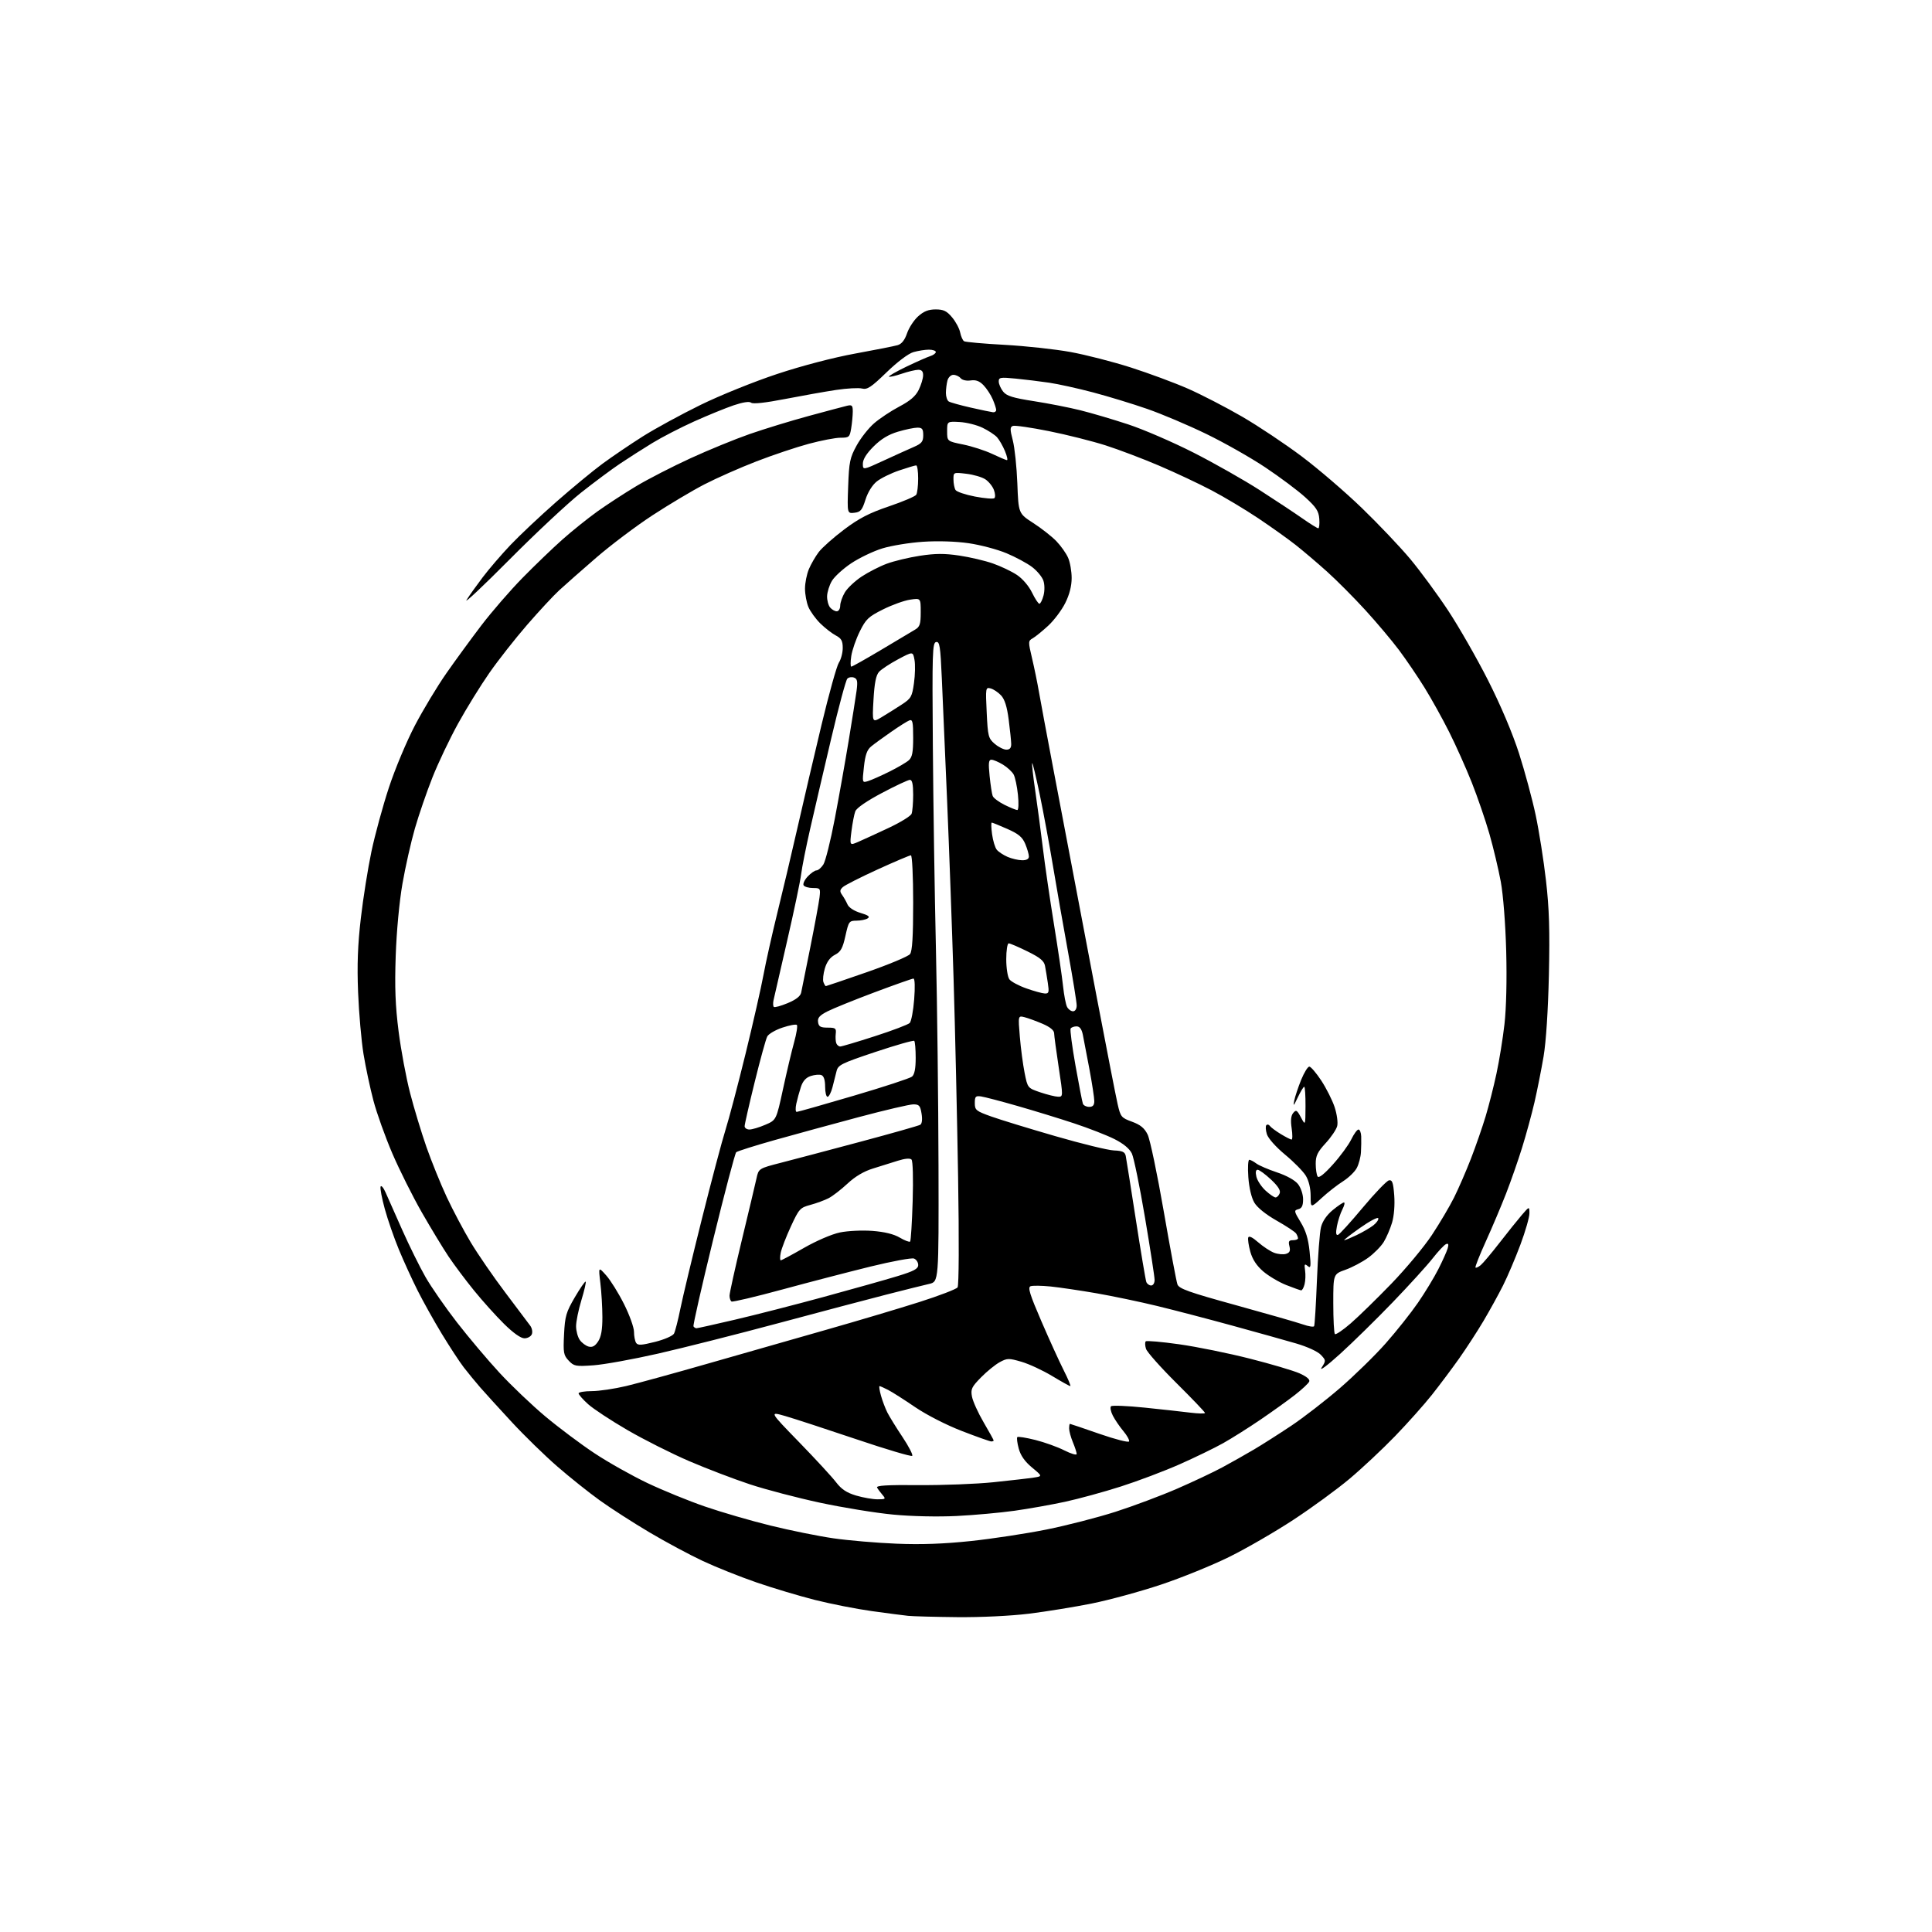 <?xml version="1.0" encoding="UTF-8" standalone="no"?>
<svg 
  version="1.1" 
  xmlns="http://www.w3.org/2000/svg" 
  xmlns:xlink="http://www.w3.org/1999/xlink" 
  xmlns:svg="http://www.w3.org/2000/svg"
  xmlns:rdf="http://www.w3.org/1999/02/22-rdf-syntax-ns#"
  xmlns:cc="http://creativecommons.org/ns#"
  xmlns:dc="http://purl.org/dc/elements/1.1/"
  viewBox="0 0 768 768"
  width="768"
  height="768"
>
<style>svg {background-color: white; }</style>"
<path stroke="none" fill="black" fill-rule="evenodd" d="M380.53,642.84C371.71,642.75 362.93,642.52 361.00,642.32C359.07,642.12 352.55,641.27 346.50,640.43C340.45,639.59 330.32,637.60 324.00,636.01C317.68,634.41 307.17,631.27 300.66,629.02C294.14,626.77 284.57,622.95 279.39,620.52C274.20,618.10 264.68,612.99 258.23,609.17C251.78,605.35 242.90,599.64 238.50,596.48C234.10,593.32 226.45,587.22 221.50,582.91C216.55,578.61 208.42,570.68 203.43,565.29C198.45,559.91 192.80,553.70 190.88,551.50C188.97,549.30 186.02,545.70 184.32,543.50C182.63,541.30 178.70,535.29 175.58,530.15C172.47,525.01 168.15,517.28 165.99,512.97C163.82,508.67 160.48,501.35 158.56,496.72C156.64,492.08 154.13,484.83 152.97,480.61C151.81,476.38 151.05,472.38 151.29,471.71C151.52,471.05 152.41,472.07 153.27,474.00C154.12,475.93 157.11,482.65 159.90,488.94C162.70,495.23 166.86,503.65 169.15,507.65C171.44,511.66 177.09,519.79 181.69,525.72C186.30,531.65 193.89,540.65 198.57,545.71C203.25,550.78 211.45,558.59 216.79,563.06C222.13,567.53 230.94,574.13 236.37,577.72C241.80,581.32 251.25,586.63 257.37,589.54C263.49,592.45 273.78,596.65 280.24,598.87C286.70,601.10 298.40,604.50 306.24,606.43C314.08,608.37 325.39,610.65 331.36,611.51C337.33,612.37 348.58,613.33 356.36,613.64C366.21,614.05 375.20,613.72 386.00,612.58C394.52,611.67 408.02,609.62 416.00,608.01C423.98,606.41 436.31,603.23 443.42,600.96C450.52,598.68 461.55,594.55 467.92,591.78C474.29,589.01 482.43,585.17 486.00,583.24C489.57,581.31 495.20,578.13 498.50,576.18C501.80,574.23 508.47,569.98 513.31,566.75C518.16,563.51 526.84,556.79 532.62,551.81C538.39,546.82 546.60,538.80 550.86,533.98C555.12,529.16 560.88,521.90 563.67,517.85C566.45,513.81 570.10,507.80 571.77,504.50C573.45,501.20 575.11,497.49 575.47,496.26C575.95,494.62 575.77,494.16 574.82,494.56C574.09,494.86 571.70,497.41 569.50,500.22C567.30,503.04 560.15,510.89 553.62,517.68C547.08,524.47 537.64,533.73 532.64,538.26C527.54,542.88 524.34,545.25 525.36,543.66C527.13,540.87 527.12,540.76 525.04,538.55C523.81,537.24 519.67,535.34 515.21,534.04C510.97,532.80 499.62,529.63 490.00,526.99C480.38,524.35 466.88,520.82 460.00,519.15C453.12,517.48 442.25,515.21 435.83,514.09C429.40,512.98 421.22,511.77 417.64,511.40C414.06,511.04 410.47,510.99 409.66,511.30C408.49,511.75 409.34,514.51 413.95,525.18C417.11,532.51 421.12,541.31 422.86,544.75C424.60,548.19 425.77,551.00 425.46,551.00C425.15,551.00 421.88,549.18 418.20,546.96C414.51,544.74 409.05,542.20 406.06,541.33C401.01,539.86 400.39,539.87 397.43,541.47C395.67,542.42 392.32,545.14 389.99,547.51C386.22,551.35 385.82,552.21 386.38,555.19C386.72,557.03 388.80,561.62 391.00,565.38C393.20,569.14 395.00,572.40 395.00,572.61C395.00,572.82 394.57,573.00 394.05,573.00C393.52,573.00 388.28,571.14 382.39,568.86C376.19,566.47 368.37,562.47 363.83,559.39C359.52,556.45 354.67,553.36 353.05,552.52C351.43,551.69 349.89,551.00 349.63,551.00C349.37,551.00 349.62,552.69 350.19,554.75C350.76,556.81 351.91,559.85 352.74,561.50C353.58,563.15 356.29,567.55 358.78,571.27C361.26,574.99 362.99,578.35 362.62,578.72C362.24,579.09 352.16,576.10 340.22,572.06C328.27,568.03 315.64,563.91 312.15,562.90C305.80,561.08 305.80,561.08 317.67,573.29C324.20,580.01 330.82,587.19 332.38,589.25C334.48,592.00 336.57,593.39 340.30,594.50C343.08,595.32 346.93,596.00 348.84,596.00C352.05,596.00 352.20,595.87 350.81,594.25C349.98,593.29 349.01,591.98 348.66,591.35C348.18,590.51 352.55,590.25 365.26,590.35C374.74,590.43 388.12,589.91 395.00,589.20C401.88,588.48 409.06,587.66 410.96,587.36C414.42,586.83 414.42,586.83 410.23,583.35C407.37,580.97 405.70,578.59 404.96,575.83C404.36,573.61 404.11,571.56 404.40,571.27C404.69,570.98 407.92,571.49 411.57,572.41C415.23,573.33 420.42,575.19 423.11,576.56C425.80,577.92 428.00,578.56 428.00,577.98C428.00,577.41 427.32,575.32 426.50,573.35C425.68,571.37 425.00,568.91 425.00,567.88C425.00,566.85 425.14,566.00 425.31,566.00C425.48,566.00 430.77,567.79 437.06,569.98C443.37,572.17 448.65,573.52 448.83,572.98C449.02,572.43 447.99,570.59 446.55,568.88C445.11,567.16 443.23,564.41 442.38,562.77C441.53,561.12 441.21,559.43 441.66,559.01C442.12,558.60 448.12,558.84 455.00,559.55C461.88,560.26 470.09,561.16 473.25,561.56C476.41,561.95 479.00,562.00 479.00,561.66C479.00,561.33 473.89,555.98 467.64,549.78C461.39,543.57 455.95,537.45 455.55,536.17C455.15,534.90 455.10,533.56 455.45,533.21C455.80,532.87 461.80,533.39 468.79,534.38C475.78,535.37 488.38,537.93 496.79,540.07C505.21,542.20 514.09,544.83 516.54,545.91C519.38,547.17 520.79,548.35 520.44,549.19C520.14,549.91 517.58,552.30 514.76,554.50C511.94,556.70 505.77,561.12 501.06,564.33C496.35,567.54 489.67,571.75 486.21,573.69C482.75,575.63 474.95,579.41 468.88,582.10C462.81,584.78 452.31,588.75 445.55,590.91C438.80,593.07 428.82,595.80 423.38,596.98C417.95,598.15 408.90,599.76 403.28,600.55C397.65,601.34 387.30,602.28 380.28,602.63C372.72,603.00 362.39,602.78 355.00,602.07C348.12,601.42 335.10,599.30 326.06,597.37C317.01,595.43 304.41,592.13 298.06,590.03C291.70,587.93 280.84,583.78 273.91,580.80C266.99,577.82 255.97,572.28 249.43,568.48C242.88,564.68 235.84,560.04 233.77,558.17C231.69,556.30 230.00,554.37 230.00,553.88C230.00,553.40 232.36,553.00 235.25,552.99C238.14,552.99 244.31,552.07 248.97,550.96C253.62,549.84 268.25,545.83 281.47,542.03C294.69,538.24 315.85,532.19 328.50,528.59C341.15,524.99 357.85,520.01 365.62,517.53C373.39,515.05 380.15,512.45 380.65,511.76C381.18,511.02 381.27,493.01 380.86,468.00C380.48,444.62 379.67,409.07 379.06,389.00C378.45,368.93 377.29,337.20 376.50,318.50C375.70,299.80 374.75,277.84 374.39,269.70C373.82,256.81 373.53,254.94 372.12,255.22C370.65,255.50 370.53,259.38 370.82,296.52C370.99,319.06 371.54,355.50 372.05,377.50C372.55,399.50 373.01,438.20 373.07,463.50C373.18,509.50 373.18,509.50 369.34,510.38C367.23,510.86 359.65,512.75 352.50,514.58C345.35,516.41 326.00,521.53 309.50,525.96C293.00,530.39 271.40,535.85 261.50,538.10C251.60,540.35 240.09,542.43 235.91,542.73C228.86,543.23 228.16,543.10 226.07,540.88C224.03,538.72 223.85,537.74 224.22,530.41C224.58,523.19 225.04,521.60 228.50,515.69C230.64,512.04 232.57,509.24 232.81,509.47C233.04,509.70 232.28,513.03 231.11,516.85C229.95,520.68 229.00,525.33 229.00,527.18C229.00,529.04 229.66,531.50 230.47,532.65C231.28,533.81 232.87,534.99 234.00,535.29C235.48,535.68 236.55,535.09 237.77,533.23C238.97,531.39 239.47,528.56 239.46,523.56C239.45,519.68 239.09,513.58 238.65,510.00C237.87,503.50 237.87,503.50 240.98,507.00C242.70,508.93 245.88,514.04 248.05,518.37C250.22,522.69 252.01,527.64 252.02,529.37C252.02,531.09 252.40,533.09 252.86,533.80C253.53,534.86 254.94,534.79 260.38,533.42C264.15,532.47 267.44,531.03 267.93,530.12C268.40,529.23 269.54,524.78 270.46,520.23C271.38,515.69 275.23,499.62 279.01,484.54C282.79,469.46 287.01,453.53 288.39,449.16C289.77,444.78 293.37,431.14 296.38,418.85C299.39,406.56 302.59,392.45 303.50,387.50C304.42,382.55 306.88,371.52 308.98,363.00C311.09,354.48 314.70,339.18 317.02,329.00C319.33,318.82 323.63,300.43 326.57,288.13C329.52,275.83 332.62,264.71 333.46,263.42C334.31,262.13 335.00,259.49 335.00,257.56C335.00,254.75 334.45,253.77 332.25,252.61C330.74,251.82 327.97,249.67 326.10,247.84C324.23,246.00 322.10,243.05 321.35,241.28C320.61,239.51 320.00,236.24 320.00,234.00C320.00,231.76 320.69,228.29 321.53,226.27C322.37,224.26 324.16,221.17 325.49,219.42C326.83,217.67 331.36,213.65 335.57,210.48C341.47,206.04 345.53,203.94 353.35,201.29C358.92,199.40 363.81,197.32 364.22,196.67C364.63,196.03 364.98,193.14 364.98,190.25C364.99,187.36 364.64,185.00 364.19,185.00C363.75,185.00 360.71,185.90 357.44,187.01C354.17,188.12 350.17,190.08 348.54,191.38C346.75,192.81 344.98,195.66 344.04,198.62C342.72,202.80 342.09,203.55 339.64,203.83C336.77,204.15 336.77,204.15 337.16,193.33C337.51,183.61 337.86,181.95 340.51,177.12C342.13,174.16 345.27,170.17 347.48,168.26C349.69,166.34 354.20,163.35 357.50,161.61C361.80,159.35 363.98,157.47 365.20,154.98C366.14,153.06 366.93,150.49 366.95,149.25C366.99,147.66 366.42,147.00 365.03,147.00C363.95,147.00 360.99,147.71 358.44,148.57C355.89,149.44 353.62,149.95 353.38,149.72C353.15,149.48 356.23,147.72 360.23,145.79C364.23,143.87 368.51,141.97 369.75,141.58C370.99,141.19 372.00,140.45 372.00,139.93C372.00,139.42 370.76,139.00 369.24,139.00C367.73,139.00 364.96,139.44 363.10,139.97C361.09,140.55 356.75,143.82 352.42,148.01C346.29,153.95 344.75,154.97 342.67,154.45C341.31,154.11 336.67,154.36 332.35,155.01C328.03,155.66 318.93,157.28 312.11,158.60C304.27,160.13 299.31,160.67 298.60,160.08C297.88,159.49 295.37,159.86 291.66,161.11C288.45,162.20 281.41,165.07 276.00,167.50C270.59,169.93 263.09,173.80 259.33,176.10C255.58,178.39 249.80,182.08 246.50,184.29C243.20,186.50 236.22,191.69 231.00,195.82C225.78,199.95 212.97,211.92 202.55,222.41C192.12,232.91 184.43,240.15 185.46,238.50C186.48,236.85 189.37,232.80 191.87,229.50C194.36,226.20 199.35,220.40 202.95,216.61C206.55,212.82 214.68,205.17 221.00,199.61C227.33,194.05 235.66,187.17 239.51,184.33C243.37,181.49 250.57,176.61 255.51,173.48C260.46,170.36 270.80,164.72 278.50,160.95C286.30,157.13 299.81,151.68 309.00,148.64C318.88,145.37 331.32,142.12 340.00,140.54C347.98,139.09 355.56,137.58 356.85,137.20C358.43,136.73 359.65,135.18 360.56,132.50C361.31,130.30 363.29,127.26 364.97,125.75C367.20,123.74 369.09,123.00 371.93,123.00C375.07,123.00 376.34,123.61 378.46,126.14C379.92,127.87 381.37,130.58 381.68,132.16C382.00,133.75 382.70,135.32 383.24,135.65C383.78,135.98 391.04,136.63 399.36,137.08C407.69,137.54 419.47,138.82 425.55,139.93C431.62,141.04 442.42,143.81 449.55,146.09C456.67,148.37 466.89,152.16 472.27,154.52C477.64,156.89 487.31,161.88 493.77,165.63C500.22,169.37 510.90,176.50 517.50,181.46C524.10,186.42 534.86,195.66 541.40,201.99C547.95,208.32 556.58,217.41 560.58,222.19C564.57,226.97 571.36,236.20 575.65,242.69C579.94,249.19 587.10,261.70 591.56,270.50C596.57,280.40 601.25,291.45 603.84,299.50C606.13,306.65 609.11,317.68 610.45,324.00C611.79,330.32 613.64,342.02 614.55,350.00C615.84,361.18 616.10,369.77 615.71,387.50C615.39,401.64 614.58,414.16 613.59,420.00C612.70,425.23 611.08,433.39 609.99,438.14C608.89,442.89 606.68,450.99 605.08,456.14C603.48,461.29 600.60,469.55 598.67,474.50C596.74,479.45 593.13,487.99 590.64,493.47C588.15,498.96 586.30,503.64 586.53,503.87C586.76,504.10 587.70,503.67 588.61,502.91C589.52,502.16 592.89,498.15 596.09,494.02C599.30,489.88 603.28,484.93 604.93,483.00C607.95,479.50 607.95,479.50 607.97,482.29C607.99,483.83 606.37,489.46 604.38,494.79C602.38,500.13 599.28,507.43 597.48,511.00C595.68,514.58 592.19,520.92 589.72,525.09C587.25,529.26 582.86,536.01 579.98,540.09C577.09,544.17 572.23,550.65 569.18,554.50C566.13,558.35 559.55,565.72 554.57,570.88C549.58,576.04 541.45,583.66 536.50,587.82C531.55,591.98 521.54,599.29 514.26,604.07C506.98,608.86 495.47,615.52 488.67,618.88C481.87,622.24 469.61,627.22 461.41,629.95C453.21,632.68 440.88,636.04 434.00,637.42C427.12,638.80 415.89,640.62 409.03,641.47C401.74,642.36 389.90,642.93 380.53,642.84zM208.48,532.00C207.02,532.00 204.05,529.90 200.34,526.24C197.13,523.07 191.77,517.11 188.43,512.99C185.08,508.87 180.54,502.80 178.32,499.50C176.11,496.20 171.32,488.30 167.68,481.95C164.04,475.60 158.77,465.04 155.95,458.49C153.14,451.93 149.76,442.50 148.45,437.53C147.13,432.56 145.36,424.23 144.50,419.00C143.65,413.77 142.68,402.75 142.35,394.50C141.91,383.52 142.21,375.61 143.44,365.00C144.36,357.02 146.26,345.10 147.65,338.50C149.04,331.90 152.16,320.47 154.58,313.11C157.00,305.73 161.67,294.60 164.96,288.33C168.25,282.06 173.84,272.79 177.38,267.72C180.91,262.65 187.19,254.06 191.33,248.62C195.47,243.19 202.82,234.70 207.68,229.75C212.53,224.80 219.65,217.95 223.50,214.53C227.35,211.10 233.65,206.05 237.50,203.29C241.35,200.54 248.33,196.00 253.01,193.20C257.68,190.41 267.36,185.44 274.51,182.16C281.65,178.88 292.23,174.55 298.00,172.54C303.77,170.53 314.35,167.29 321.50,165.35C328.65,163.41 335.51,161.58 336.75,161.29C338.68,160.84 339.00,161.17 338.99,163.63C338.98,165.21 338.70,168.19 338.36,170.25C337.78,173.78 337.52,174.00 334.12,174.00C332.13,174.00 326.45,175.09 321.50,176.42C316.55,177.75 307.18,180.89 300.68,183.41C294.18,185.92 284.89,190.03 280.04,192.53C275.19,195.04 265.88,200.58 259.36,204.85C252.84,209.11 242.78,216.69 237.00,221.69C231.22,226.69 224.61,232.52 222.31,234.64C220.00,236.76 214.25,242.96 209.53,248.40C204.80,253.85 198.06,262.43 194.54,267.48C191.02,272.53 185.43,281.57 182.12,287.58C178.80,293.58 174.21,303.23 171.92,309.00C169.63,314.77 166.48,323.93 164.92,329.35C163.36,334.77 161.13,344.67 159.97,351.35C158.73,358.50 157.63,370.29 157.30,380.00C156.87,392.47 157.15,399.80 158.45,410.00C159.40,417.43 161.45,428.45 163.02,434.50C164.58,440.55 167.51,450.20 169.51,455.94C171.52,461.67 175.15,470.62 177.57,475.82C180.00,481.02 184.31,489.15 187.15,493.89C189.99,498.62 196.18,507.62 200.91,513.87C205.63,520.13 210.07,526.03 210.77,526.98C211.48,527.93 211.77,529.45 211.42,530.35C211.07,531.26 209.75,532.00 208.48,532.00zM536.93,526.06C540.03,523.37 547.30,516.28 553.09,510.29C558.87,504.30 566.12,495.60 569.19,490.95C572.27,486.30 576.23,479.60 578.01,476.04C579.78,472.49 582.81,465.52 584.74,460.54C586.66,455.57 589.28,448.02 590.56,443.77C591.84,439.52 593.78,431.87 594.87,426.77C595.97,421.67 597.40,412.84 598.05,407.14C598.77,400.85 599.04,389.47 598.74,378.14C598.45,367.32 597.55,355.72 596.59,350.50C595.67,345.55 593.64,337.00 592.07,331.50C590.49,326.00 587.32,316.77 585.03,311.00C582.73,305.23 578.69,296.19 576.04,290.93C573.40,285.66 568.99,277.73 566.24,273.29C563.49,268.86 558.92,262.14 556.09,258.36C553.26,254.59 547.25,247.45 542.72,242.50C538.20,237.55 531.35,230.67 527.50,227.21C523.65,223.75 518.02,218.97 515.00,216.59C511.98,214.21 505.28,209.44 500.13,205.99C494.97,202.54 486.65,197.56 481.63,194.92C476.61,192.28 467.25,187.88 460.83,185.14C454.42,182.39 444.83,178.76 439.54,177.06C434.24,175.37 424.08,172.81 416.96,171.38C409.84,169.95 403.39,169.02 402.63,169.31C401.46,169.76 401.46,170.64 402.60,175.05C403.35,177.92 404.16,185.63 404.41,192.18C404.86,204.11 404.86,204.11 410.75,207.92C413.99,210.01 418.11,213.25 419.91,215.11C421.71,216.98 423.82,219.95 424.59,221.72C425.37,223.49 426.00,227.11 426.00,229.77C426.00,232.95 425.13,236.36 423.45,239.72C422.05,242.53 418.99,246.60 416.65,248.76C414.30,250.92 411.54,253.16 410.51,253.74C408.70,254.75 408.69,255.06 410.25,261.65C411.14,265.42 412.38,271.43 412.99,275.00C413.61,278.57 416.13,292.07 418.59,305.00C421.06,317.93 424.39,335.48 426.01,344.00C427.62,352.52 432.12,376.15 435.99,396.50C439.87,416.85 443.59,435.92 444.27,438.88C445.44,443.99 445.72,444.34 450.00,445.90C453.35,447.13 454.94,448.43 456.21,451.02C457.15,452.94 460.03,466.65 462.60,481.50C465.18,496.35 467.63,509.43 468.05,510.57C468.69,512.29 472.63,513.69 491.40,518.86C503.83,522.29 515.78,525.72 517.97,526.49C520.16,527.26 522.14,527.58 522.38,527.19C522.62,526.80 523.12,518.61 523.50,508.99C523.88,499.37 524.60,489.84 525.12,487.80C525.71,485.46 527.41,482.99 529.75,481.05C531.79,479.37 533.81,478.00 534.25,478.00C534.69,478.00 534.40,479.25 533.61,480.78C532.82,482.32 531.85,485.30 531.45,487.41C530.94,490.11 531.07,491.14 531.87,490.88C532.49,490.67 536.94,485.78 541.75,480.01C546.57,474.25 551.24,469.39 552.13,469.21C553.45,468.96 553.84,470.07 554.23,475.20C554.51,478.96 554.16,483.32 553.37,486.00C552.63,488.48 551.14,491.95 550.05,493.72C548.96,495.49 546.17,498.31 543.85,499.99C541.53,501.67 537.47,503.82 534.82,504.76C530.00,506.47 530.00,506.47 530.00,518.07C530.00,524.45 530.29,529.96 530.64,530.31C531.00,530.66 533.82,528.75 536.93,526.06zM276.85,528.00C277.25,528.00 284.11,526.48 292.09,524.61C300.07,522.75 316.03,518.66 327.55,515.52C339.07,512.38 352.21,508.68 356.75,507.29C363.33,505.28 365.00,504.38 365.00,502.85C365.00,501.80 364.25,500.65 363.32,500.29C362.40,499.94 354.64,501.37 346.07,503.47C337.51,505.58 321.74,509.67 311.04,512.58C300.34,515.49 291.23,517.64 290.79,517.37C290.36,517.10 290.00,516.06 290.00,515.05C290.00,514.04 292.21,504.05 294.91,492.86C297.61,481.66 300.22,470.70 300.70,468.50C301.57,464.50 301.57,464.50 310.53,462.19C315.47,460.92 329.67,457.17 342.10,453.84C354.53,450.52 365.20,447.49 365.82,447.11C366.51,446.68 366.71,445.00 366.34,442.71C365.82,439.50 365.37,439.00 363.06,439.00C361.59,439.00 351.86,441.27 341.44,444.05C331.02,446.83 315.98,450.94 308.00,453.18C300.02,455.43 293.12,457.61 292.65,458.03C292.19,458.45 288.08,474.03 283.52,492.65C278.96,511.27 275.43,526.84 275.67,527.25C275.92,527.66 276.45,528.00 276.85,528.00zM517.23,512.94C516.83,512.90 514.16,511.95 511.29,510.82C508.43,509.69 504.33,507.26 502.18,505.43C499.53,503.15 497.89,500.66 497.03,497.62C496.35,495.16 495.97,492.60 496.19,491.93C496.45,491.15 497.88,491.83 500.14,493.82C502.09,495.53 504.94,497.41 506.47,497.99C508.01,498.57 510.14,498.77 511.22,498.43C512.70,497.96 513.02,497.23 512.57,495.41C512.08,493.46 512.35,493.00 513.98,493.00C515.09,493.00 515.99,492.66 515.98,492.25C515.98,491.84 515.64,490.98 515.23,490.34C514.83,489.70 511.35,487.40 507.50,485.22C503.17,482.77 499.78,480.03 498.61,478.05C497.46,476.10 496.53,472.12 496.23,467.92C495.95,464.11 496.13,461.01 496.62,461.03C497.10,461.05 498.35,461.71 499.40,462.50C500.44,463.29 504.15,464.88 507.63,466.04C511.49,467.33 514.77,469.16 515.99,470.71C517.12,472.16 518.00,474.78 518.00,476.73C518.00,479.29 517.50,480.32 516.10,480.68C514.31,481.15 514.37,481.47 517.03,485.84C519.08,489.20 520.07,492.45 520.58,497.49C521.19,503.57 521.09,504.32 519.82,503.26C518.58,502.23 518.42,502.50 518.79,505.01C519.03,506.64 518.94,509.11 518.59,510.49C518.25,511.87 517.63,512.97 517.23,512.94zM457.61,511.00C458.39,511.00 458.99,510.02 458.97,508.75C458.96,507.51 457.24,496.38 455.15,484.00C453.06,471.62 450.71,460.17 449.93,458.53C449.00,456.61 446.58,454.60 443.00,452.80C439.98,451.28 432.77,448.47 427.00,446.56C421.23,444.65 411.10,441.54 404.50,439.65C397.90,437.75 391.38,436.05 390.00,435.85C387.81,435.54 387.50,435.87 387.50,438.49C387.50,441.27 387.97,441.65 394.00,443.81C397.57,445.09 409.05,448.61 419.50,451.63C429.95,454.66 440.43,457.22 442.79,457.32C446.20,457.46 447.17,457.91 447.50,459.50C447.72,460.60 449.53,472.01 451.52,484.85C453.51,497.69 455.38,508.83 455.68,509.60C455.97,510.37 456.84,511.00 457.61,511.00zM310.36,501.00C310.70,501.00 314.87,498.77 319.62,496.04C324.53,493.23 330.69,490.58 333.88,489.92C337.01,489.27 342.74,489.00 346.79,489.30C351.62,489.67 355.30,490.57 357.67,491.97C359.64,493.13 361.49,493.84 361.79,493.54C362.08,493.25 362.54,486.00 362.80,477.44C363.07,468.35 362.88,461.48 362.33,460.93C361.74,460.34 359.72,460.52 356.94,461.40C354.50,462.18 350.02,463.57 347.00,464.51C343.39,465.62 339.92,467.68 336.91,470.49C334.38,472.85 331.01,475.46 329.41,476.29C327.81,477.11 324.54,478.32 322.16,478.96C318.04,480.07 317.63,480.52 314.38,487.54C312.50,491.62 310.69,496.32 310.35,497.98C310.02,499.64 310.03,501.00 310.36,501.00zM534.36,493.00C534.72,493.00 536.93,492.09 539.26,490.98C541.59,489.87 544.57,488.13 545.88,487.13C547.19,486.12 548.09,484.83 547.88,484.27C547.67,483.71 544.39,485.45 540.60,488.13C536.80,490.81 533.99,493.00 534.36,493.00zM525.39,476.21C521.00,480.25 521.00,480.25 521.00,475.38C520.99,472.33 520.27,469.32 519.07,467.35C518.01,465.62 514.30,461.84 510.82,458.97C507.17,455.94 504.12,452.52 503.60,450.85C503.11,449.26 503.02,447.65 503.40,447.26C503.79,446.87 504.42,447.02 504.80,447.58C505.19,448.14 507.13,449.59 509.12,450.80C511.11,452.01 513.05,453.00 513.43,453.00C513.81,453.00 513.82,450.97 513.45,448.49C512.98,445.39 513.18,443.49 514.07,442.42C515.21,441.04 515.58,441.25 517.14,444.17C518.92,447.50 518.92,447.50 518.96,439.75C518.98,435.49 518.75,432.00 518.45,432.00C518.15,432.00 516.99,433.91 515.88,436.25C514.23,439.73 513.97,439.96 514.48,437.50C514.82,435.85 516.06,432.14 517.23,429.25C518.41,426.36 519.86,424.00 520.47,424.00C521.08,424.00 523.21,426.49 525.22,429.53C527.22,432.58 529.61,437.33 530.53,440.08C531.45,442.87 531.91,446.21 531.56,447.61C531.22,448.99 529.15,452.05 526.97,454.42C523.75,457.91 523.00,459.46 523.02,462.61C523.02,464.75 523.36,467.02 523.77,467.67C524.26,468.43 526.38,466.76 529.87,462.87C532.82,459.59 536.09,455.12 537.14,452.95C538.19,450.78 539.49,449.00 540.02,449.00C540.56,449.00 541.05,450.24 541.10,451.75C541.16,453.26 541.11,456.07 541.00,457.99C540.90,459.91 540.16,462.72 539.37,464.24C538.59,465.77 536.10,468.17 533.86,469.59C531.61,471.01 527.80,473.99 525.39,476.21zM507.05,476.00C507.61,476.00 508.35,475.26 508.70,474.35C509.13,473.22 508.03,471.49 505.20,468.85C502.93,466.73 500.56,465.00 499.93,465.00C499.19,465.00 499.01,465.97 499.43,467.75C499.78,469.26 501.41,471.74 503.05,473.25C504.69,474.76 506.49,476.00 507.05,476.00zM297.92,449.00C298.97,449.00 301.80,448.16 304.21,447.12C308.59,445.25 308.59,445.25 311.27,432.87C312.74,426.07 314.73,417.70 315.68,414.29C316.63,410.87 317.12,407.78 316.77,407.43C316.42,407.08 313.85,407.55 311.06,408.48C308.26,409.41 305.54,410.99 305.00,412.01C304.45,413.02 302.21,421.16 300.01,430.10C297.80,439.04 296.00,446.95 296.00,447.68C296.00,448.40 296.86,449.00 297.92,449.00zM316.69,442.00C317.15,442.00 327.33,439.12 339.30,435.59C351.27,432.07 361.73,428.64 362.54,427.97C363.53,427.14 364.00,424.78 364.00,420.54C364.00,417.13 363.74,414.08 363.43,413.77C363.12,413.45 356.19,415.43 348.03,418.15C334.47,422.68 333.13,423.34 332.54,425.81C332.18,427.29 331.45,430.19 330.91,432.25C330.37,434.31 329.49,436.00 328.96,436.00C328.43,436.00 328.00,434.19 328.00,431.97C328.00,429.35 327.49,427.74 326.53,427.37C325.73,427.06 323.81,427.23 322.28,427.73C320.38,428.36 319.14,429.73 318.37,432.08C317.75,433.96 316.93,436.96 316.54,438.75C316.16,440.54 316.22,442.00 316.69,442.00zM432.97,440.00C434.42,440.00 435.00,439.35 435.00,437.69C435.00,436.42 434.12,430.69 433.05,424.94C431.98,419.20 430.80,413.04 430.43,411.25C429.96,409.03 429.18,408.00 427.93,408.00C426.94,408.00 425.88,408.39 425.59,408.86C425.30,409.33 426.17,415.97 427.53,423.61C428.89,431.25 430.21,438.06 430.47,438.75C430.73,439.44 431.85,440.00 432.97,440.00zM420.56,435.96C422.63,436.00 422.63,436.00 420.85,424.25C419.87,417.79 419.05,411.70 419.03,410.71C419.01,409.56 417.38,408.23 414.41,406.96C411.88,405.88 408.66,404.70 407.26,404.35C404.70,403.71 404.70,403.71 405.40,412.10C405.78,416.72 406.64,423.20 407.30,426.50C408.50,432.50 408.50,432.50 413.50,434.21C416.25,435.14 419.43,435.93 420.56,435.96zM334.01,416.00C334.60,416.00 340.80,414.16 347.79,411.90C354.78,409.65 361.01,407.28 361.63,406.65C362.25,406.02 363.05,401.79 363.40,397.25C363.78,392.40 363.67,389.00 363.12,389.00C362.61,389.00 355.63,391.47 347.60,394.48C339.57,397.49 331.17,400.89 328.94,402.03C325.79,403.64 324.94,404.60 325.19,406.30C325.44,408.09 326.16,408.50 329.00,408.50C332.13,408.50 332.47,408.76 332.22,410.96C332.07,412.32 332.17,414.00 332.44,414.71C332.71,415.42 333.42,416.00 334.01,416.00zM426.54,402.00C427.40,402.00 428.00,401.05 428.00,399.68C428.00,398.40 426.45,388.84 424.56,378.43C422.66,368.02 419.95,352.52 418.53,344.00C417.11,335.48 414.76,322.77 413.30,315.76C411.84,308.75 410.50,303.17 410.31,303.36C410.12,303.55 410.65,308.38 411.49,314.10C412.33,319.82 413.70,330.12 414.54,337.00C415.37,343.88 417.37,357.60 418.98,367.50C420.59,377.40 422.21,388.43 422.58,392.00C422.96,395.57 423.67,399.29 424.17,400.25C424.66,401.21 425.73,402.00 426.54,402.00zM313.09,398.77C316.38,397.41 318.18,396.01 318.47,394.61C318.71,393.45 320.35,385.30 322.12,376.50C323.88,367.70 325.52,358.81 325.77,356.75C326.19,353.14 326.10,353.00 323.16,353.00C321.49,353.00 319.82,352.52 319.45,351.93C319.09,351.34 319.82,349.76 321.07,348.43C322.32,347.09 323.89,346.00 324.56,346.00C325.23,346.00 326.46,344.95 327.29,343.67C328.13,342.39 330.18,334.18 331.85,325.42C333.52,316.67 335.99,302.75 337.35,294.50C338.71,286.25 340.12,277.36 340.48,274.74C341.00,270.87 340.82,269.87 339.50,269.36C338.60,269.02 337.40,269.20 336.83,269.77C336.25,270.35 333.36,281.09 330.40,293.66C327.44,306.22 323.68,322.35 322.05,329.50C320.42,336.65 318.80,344.75 318.47,347.50C318.13,350.25 315.63,362.18 312.90,374.00C310.17,385.82 307.73,396.45 307.49,397.60C307.24,398.76 307.29,399.96 307.60,400.26C307.91,400.57 310.38,399.90 313.09,398.77zM415.34,394.93C416.94,394.99 417.09,394.46 416.53,390.75C416.18,388.41 415.68,385.35 415.41,383.95C415.04,381.98 413.43,380.65 408.44,378.20C404.88,376.44 401.52,375.00 400.98,375.00C400.44,375.00 400.00,377.84 400.00,381.31C400.00,384.79 400.56,388.37 401.25,389.30C401.94,390.22 404.98,391.85 408.00,392.91C411.02,393.98 414.33,394.89 415.34,394.93zM328.28,392.00C328.47,392.00 335.79,389.51 344.56,386.46C353.33,383.41 361.06,380.17 361.75,379.27C362.65,378.08 363.00,372.31 363.00,358.81C363.00,348.32 362.60,340.00 362.10,340.00C361.60,340.00 355.64,342.53 348.85,345.63C342.06,348.73 335.83,351.89 335.02,352.65C333.82,353.77 333.77,354.37 334.77,355.77C335.45,356.72 336.41,358.43 336.91,359.56C337.44,360.78 339.55,362.15 342.07,362.90C345.21,363.84 345.96,364.41 344.91,365.07C344.14,365.57 342.13,365.98 340.46,365.98C337.55,366.00 337.35,366.28 336.07,372.04C334.97,376.99 334.22,378.35 331.90,379.55C330.02,380.52 328.68,382.32 327.90,384.93C327.26,387.09 327.00,389.56 327.33,390.42C327.67,391.29 328.09,392.00 328.28,392.00zM406.25,341.96C408.07,341.99 409.00,341.48 409.00,340.47C409.00,339.63 408.35,337.38 407.56,335.48C406.42,332.76 404.91,331.49 400.43,329.51C397.31,328.13 394.52,327.00 394.24,327.00C393.96,327.00 394.01,329.09 394.37,331.65C394.72,334.21 395.56,336.98 396.25,337.80C396.94,338.63 398.85,339.89 400.50,340.61C402.15,341.33 404.74,341.94 406.25,341.96zM341.13,334.67C342.98,333.87 348.38,331.39 353.12,329.17C357.85,326.96 362.02,324.40 362.37,323.49C362.71,322.58 363.00,319.17 363.00,315.92C363.00,311.78 362.62,310.00 361.72,310.00C361.02,310.00 356.02,312.33 350.63,315.19C344.57,318.39 340.50,321.19 340.00,322.50C339.55,323.67 338.87,327.22 338.47,330.38C337.75,336.13 337.75,336.13 341.13,334.67zM404.39,322.00C404.89,322.00 405.00,319.30 404.65,315.95C404.31,312.63 403.54,309.00 402.95,307.90C402.36,306.80 400.44,305.02 398.69,303.95C396.93,302.88 394.88,302.01 394.11,302.00C393.00,302.00 392.86,303.30 393.39,308.49C393.75,312.06 394.30,315.63 394.61,316.42C394.91,317.22 397.04,318.80 399.33,319.94C401.62,321.07 403.90,322.00 404.39,322.00zM345.11,310.48C346.42,310.07 350.20,308.40 353.50,306.76C356.80,305.12 360.29,303.08 361.25,302.23C362.62,301.02 363.00,299.08 363.00,293.24C363.00,286.98 362.76,285.88 361.48,286.37C360.64,286.69 357.38,288.74 354.23,290.94C351.08,293.13 347.51,295.72 346.31,296.71C344.66,298.06 343.94,300.07 343.42,304.86C342.72,311.22 342.72,311.22 345.11,310.48zM400.06,298.00C401.41,298.00 401.99,297.32 401.97,295.75C401.95,294.51 401.50,290.16 400.97,286.07C400.30,280.87 399.38,277.97 397.92,276.41C396.77,275.19 394.91,273.95 393.78,273.65C391.80,273.13 391.75,273.42 392.23,283.24C392.68,292.70 392.89,293.51 395.41,295.68C396.90,296.96 398.99,298.00 400.06,298.00zM350.60,285.00C352.75,283.71 356.30,281.48 358.50,280.04C362.17,277.64 362.57,276.95 363.32,271.52C363.78,268.27 363.87,264.11 363.52,262.27C362.90,258.94 362.90,258.94 357.00,262.08C353.76,263.81 350.36,266.05 349.43,267.07C348.22,268.42 347.61,271.48 347.23,278.14C346.70,287.35 346.70,287.35 350.60,285.00zM338.41,265.00C338.78,265.00 344.12,261.99 350.29,258.32C356.46,254.64 362.51,251.03 363.75,250.29C365.66,249.16 366.00,248.10 366.00,243.35C366.00,237.74 366.00,237.74 361.75,238.38C359.41,238.73 354.57,240.47 351.00,242.26C345.23,245.14 344.20,246.11 341.78,251.00C340.28,254.03 338.76,258.41 338.40,260.75C338.04,263.09 338.04,265.00 338.41,265.00zM332.62,243.00C333.38,243.00 334.00,241.99 334.00,240.75C334.01,239.51 334.85,237.12 335.88,235.42C336.91,233.73 339.90,230.93 342.52,229.19C345.15,227.46 349.62,225.16 352.47,224.10C355.33,223.03 361.26,221.60 365.66,220.93C371.79,219.99 375.45,219.97 381.34,220.85C385.57,221.48 391.58,222.89 394.70,223.99C397.82,225.08 402.10,227.12 404.21,228.52C406.47,230.02 408.95,232.91 410.23,235.53C411.42,237.99 412.75,240.00 413.17,240.00C413.60,240.00 414.33,238.54 414.81,236.75C415.31,234.87 415.29,232.37 414.76,230.81C414.26,229.33 412.25,226.90 410.29,225.41C408.33,223.91 403.75,221.45 400.12,219.93C396.48,218.40 389.71,216.61 385.08,215.94C379.96,215.20 372.86,214.97 366.95,215.36C361.60,215.71 354.30,216.90 350.71,218.01C347.13,219.11 341.57,221.78 338.35,223.93C335.13,226.08 331.68,229.24 330.68,230.94C329.68,232.64 328.83,235.36 328.78,236.98C328.74,238.60 329.27,240.62 329.97,241.47C330.67,242.31 331.86,243.00 332.62,243.00zM524.03,210.00C524.41,210.00 524.59,208.31 524.44,206.25C524.21,203.16 523.22,201.65 518.83,197.65C515.90,194.99 508.77,189.66 503.00,185.81C497.23,181.95 486.65,175.96 479.50,172.49C472.35,169.02 461.78,164.54 456.00,162.54C450.23,160.53 440.55,157.58 434.50,155.98C428.45,154.38 420.57,152.64 417.00,152.12C413.43,151.59 407.46,150.87 403.75,150.50C397.63,149.90 397.00,150.01 397.02,151.67C397.03,152.68 397.82,154.48 398.77,155.67C400.15,157.40 402.62,158.17 411.00,159.47C416.77,160.37 425.10,162.00 429.50,163.10C433.90,164.19 442.45,166.72 448.50,168.71C454.55,170.70 466.25,175.76 474.50,179.95C482.75,184.15 494.61,190.87 500.84,194.89C507.08,198.91 514.70,203.95 517.76,206.10C520.82,208.24 523.64,210.00 524.03,210.00zM395.29,198.02C395.72,197.64 395.63,196.15 395.08,194.72C394.54,193.28 393.00,191.39 391.67,190.52C390.34,189.65 386.95,188.66 384.13,188.33C379.00,187.72 379.00,187.72 379.02,190.61C379.02,192.20 379.40,194.08 379.84,194.78C380.29,195.49 383.77,196.66 387.58,197.39C391.39,198.12 394.85,198.40 395.29,198.02zM351.25,183.10C355.79,181.01 361.19,178.56 363.25,177.67C366.39,176.30 367.00,175.54 367.00,173.02C367.00,170.53 366.59,170.00 364.68,170.00C363.41,170.00 359.92,170.72 356.94,171.61C353.17,172.73 350.22,174.52 347.26,177.48C344.44,180.29 343.00,182.61 343.00,184.32C343.00,186.91 343.00,186.91 351.25,183.10zM400.26,182.92C400.68,182.96 400.33,181.33 399.48,179.29C398.62,177.24 397.21,174.78 396.33,173.81C395.45,172.84 392.87,171.15 390.58,170.04C388.30,168.93 384.19,167.91 381.46,167.76C376.50,167.50 376.50,167.50 376.50,171.45C376.50,175.41 376.50,175.41 382.89,176.70C386.41,177.42 391.58,179.09 394.39,180.42C397.20,181.75 399.84,182.87 400.26,182.92zM394.75,163.88C395.44,163.95 396.00,163.54 396.00,162.97C396.00,162.40 395.38,160.49 394.62,158.72C393.86,156.95 392.22,154.44 390.99,153.16C389.36,151.46 387.95,150.93 385.85,151.23C384.19,151.48 382.49,151.10 381.86,150.33C381.25,149.60 379.96,149.00 378.99,149.00C378.01,149.00 376.97,150.00 376.63,151.25C376.30,152.49 376.02,154.71 376.01,156.19C376.01,157.67 376.52,159.20 377.14,159.59C377.77,159.98 381.71,161.08 385.89,162.03C390.08,162.98 394.06,163.81 394.75,163.88z" />

</svg>